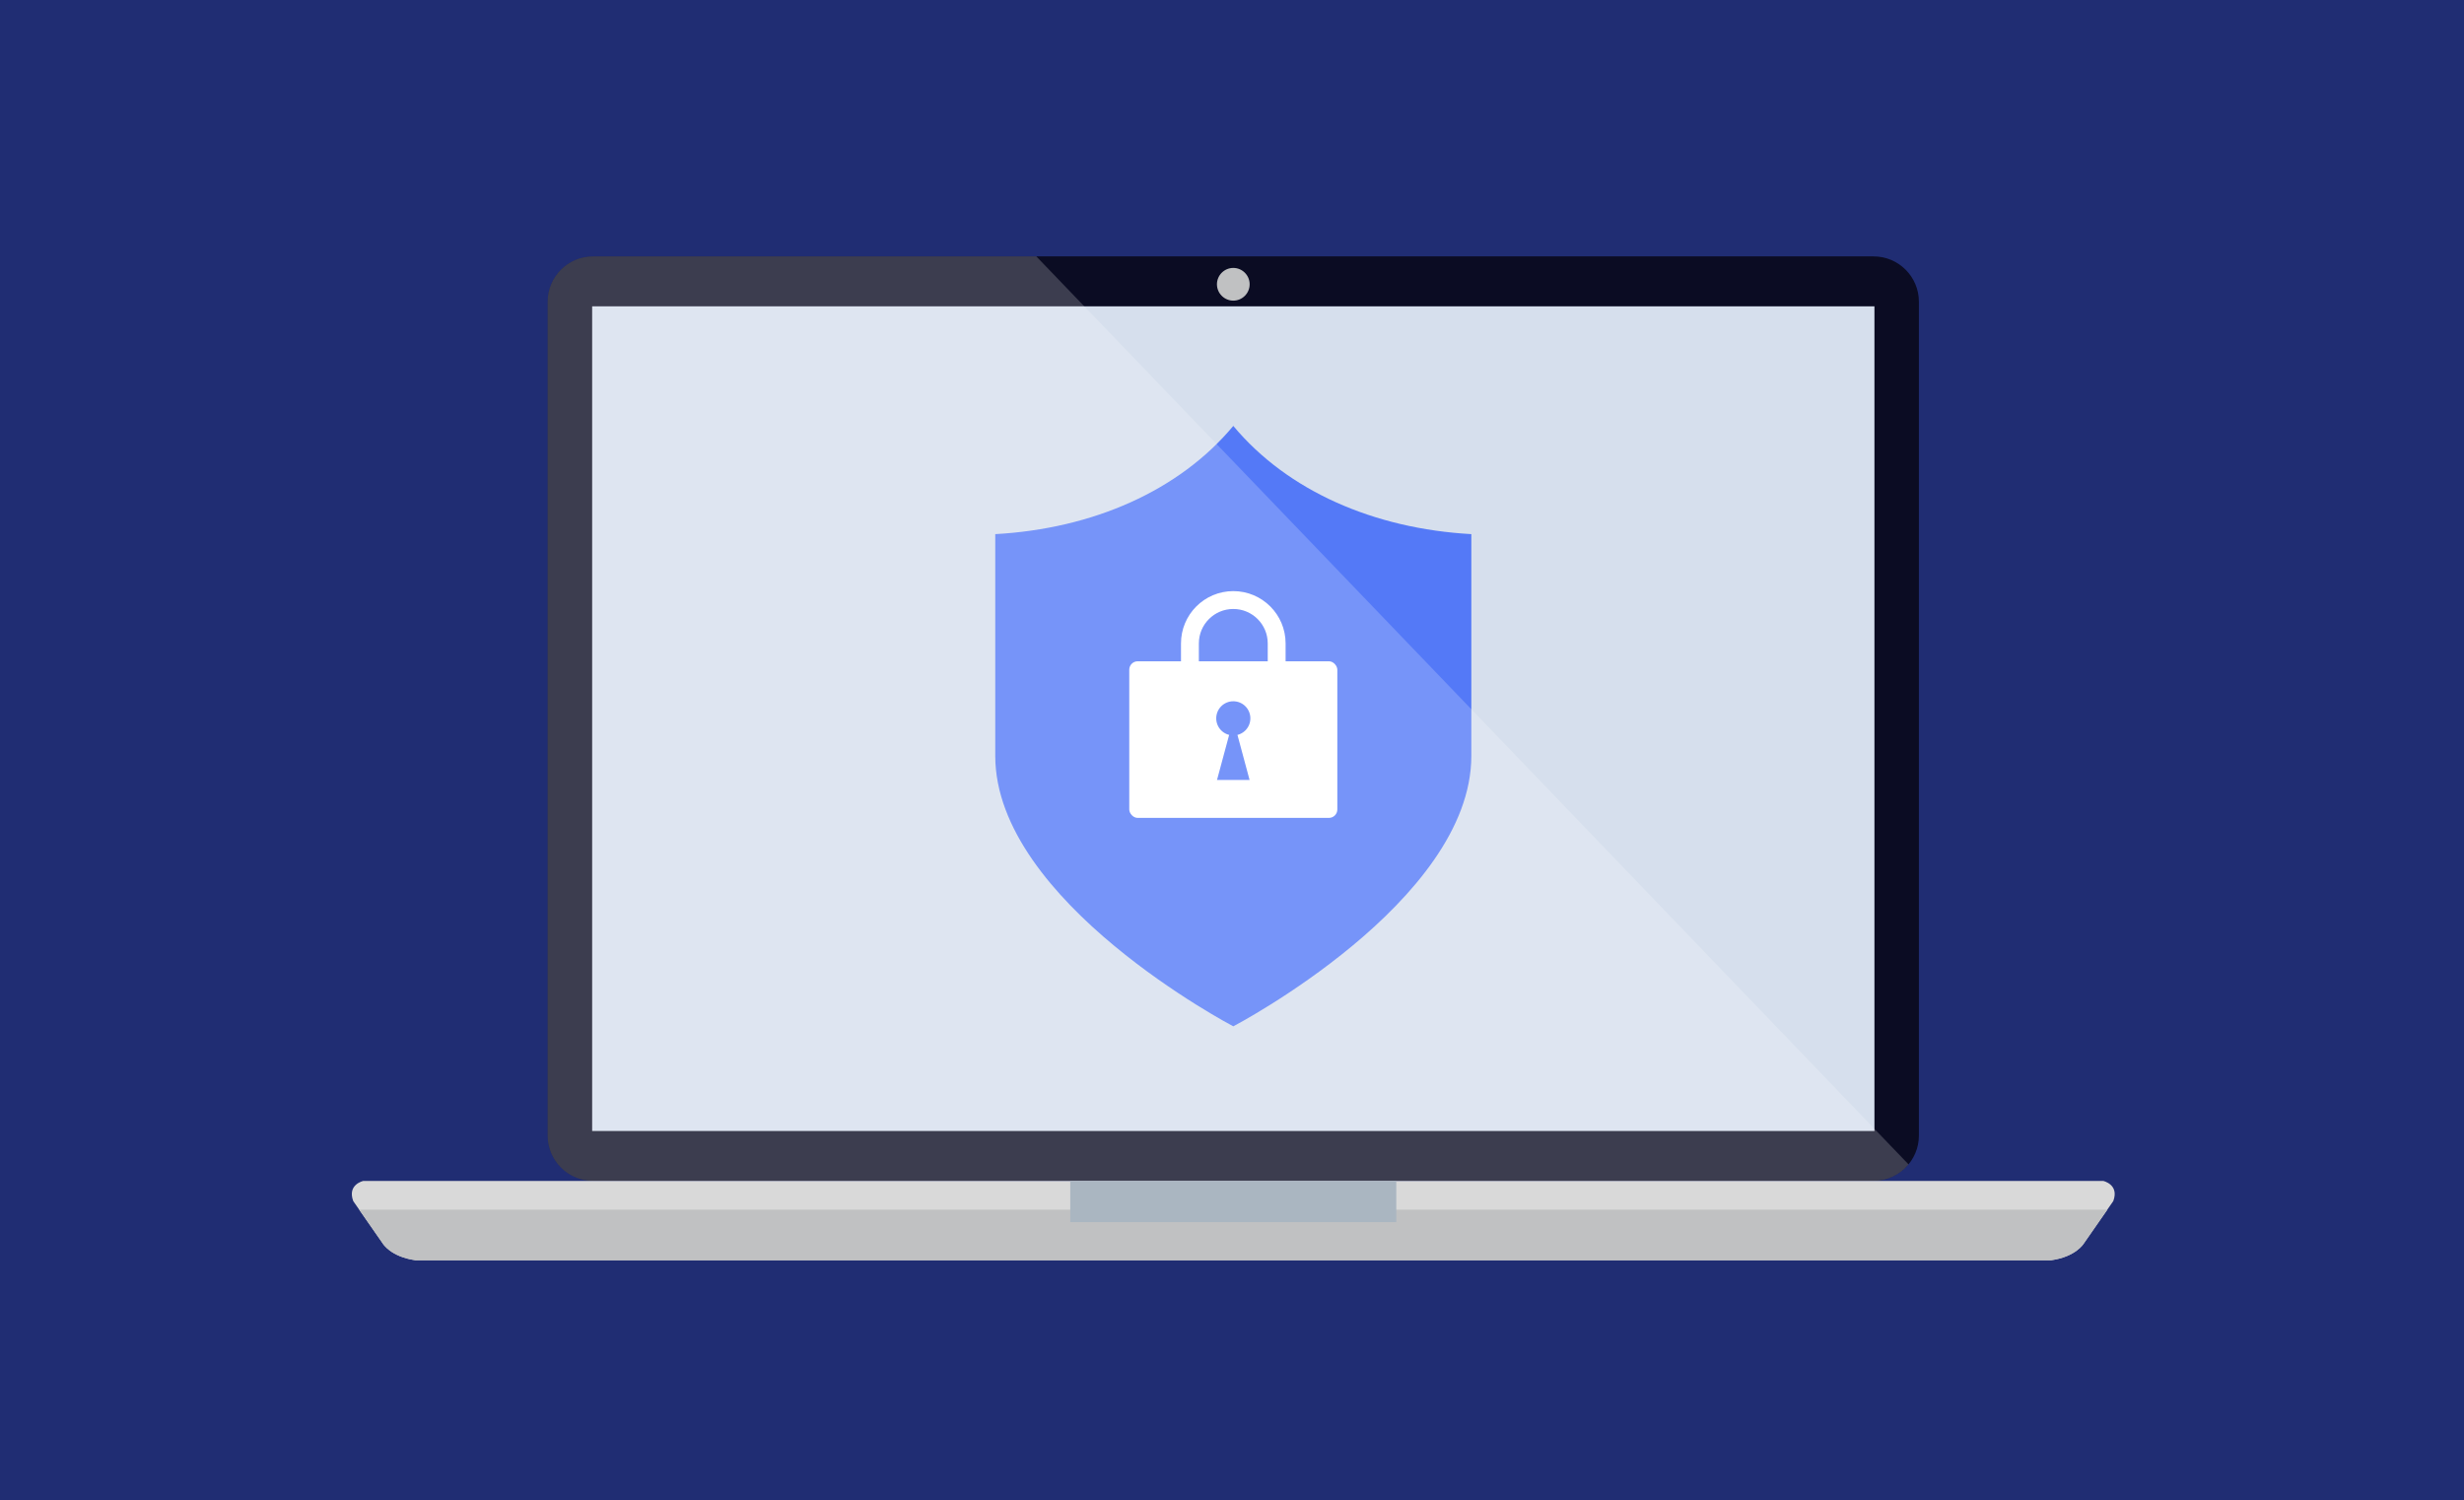 <?xml version="1.0" encoding="UTF-8"?>
<svg xmlns="http://www.w3.org/2000/svg" viewBox="0 0 342 208.24">
  <defs>
    <style>
      .cls-1 {
        fill: #0b0c23;
      }

      .cls-2 {
        fill: #aab6c1;
      }

      .cls-3 {
        fill: #d9d9d9;
      }

      .cls-4 {
        fill: none;
        stroke: #fff;
        stroke-miterlimit: 10;
        stroke-width: 2.48px;
      }

      .cls-5 {
        isolation: isolate;
      }

      .cls-6 {
        fill: #d6dfed;
      }

      .cls-7, .cls-8 {
        fill: #fff;
      }

      .cls-8 {
        mix-blend-mode: screen;
        opacity: .2;
      }

      .cls-9 {
        fill: #202d73;
      }

      .cls-10 {
        fill: #5479f7;
      }

      .cls-11 {
        fill: #c0c1c2;
      }
    </style>
  </defs>
  <g class="cls-5">
    <g id="_レイヤー_2" data-name="レイヤー 2">
      <g id="_レイヤー_1-2" data-name="レイヤー 1">
        <g>
          <rect class="cls-9" width="342" height="208.24"/>
          <g>
            <path class="cls-1" d="M82.3,35.59h177.75c3.47,0,6.29,2.82,6.29,6.29v115.74c0,3.47-2.82,6.29-6.29,6.29H82.3c-3.47,0-6.29-2.82-6.29-6.29V41.88c0-3.47,2.82-6.29,6.29-6.29Z"/>
            <rect class="cls-6" x="82.19" y="42.52" width="177.98" height="114.47"/>
            <path class="cls-10" d="M171.18,59.12c-7.51,9.01-19.52,14.27-33.04,15.02v30.78c0,20.27,33.04,37.54,33.04,37.54,0,0,33.04-17.27,33.04-37.54v-30.78c-13.52-.75-25.53-6.01-33.04-15.02Z"/>
            <g>
              <g>
                <rect class="cls-7" x="156.74" y="91.79" width="28.88" height="21.74" rx="1.17" ry="1.17"/>
                <path class="cls-4" d="M177.19,101.83h-12.03v-12.52c0-3.32,2.69-6.02,6.02-6.02h0c3.32,0,6.02,2.69,6.02,6.02v12.52Z"/>
              </g>
              <g>
                <circle class="cls-10" cx="171.18" cy="99.71" r="2.37"/>
                <polygon class="cls-10" points="171.18 99.87 168.92 108.26 173.44 108.26 171.18 99.87"/>
              </g>
            </g>
            <path class="cls-3" d="M57.67,174.93c-3.46-.48-4.54-2.32-4.54-2.32l-4.1-5.89c-.86-2.32,1.4-2.8,1.4-2.8h241.49s2.27.48,1.4,2.8l-4.1,5.89s-1.08,1.84-4.54,2.32H57.67Z"/>
            <path class="cls-11" d="M49.86,167.91l3.27,4.7s1.08,1.84,4.54,2.32h227.02c3.46-.48,4.54-2.32,4.54-2.32l3.27-4.7H49.86Z"/>
            <path class="cls-8" d="M143.85,35.59h-61.55c-3.47,0-6.29,2.82-6.29,6.29v115.74c0,3.47,2.82,6.29,6.29,6.29h177.75c1.96,0,3.7-.89,4.85-2.29l-121.06-126.03Z"/>
            <rect class="cls-2" x="148.55" y="163.92" width="45.25" height="5.72"/>
            <path class="cls-11" d="M173.45,39.46c0,1.25-1.02,2.27-2.27,2.27s-2.27-1.02-2.27-2.27,1.02-2.27,2.27-2.27,2.27,1.02,2.27,2.27Z"/>
          </g>
        </g>
      </g>
    </g>
  </g>
</svg>